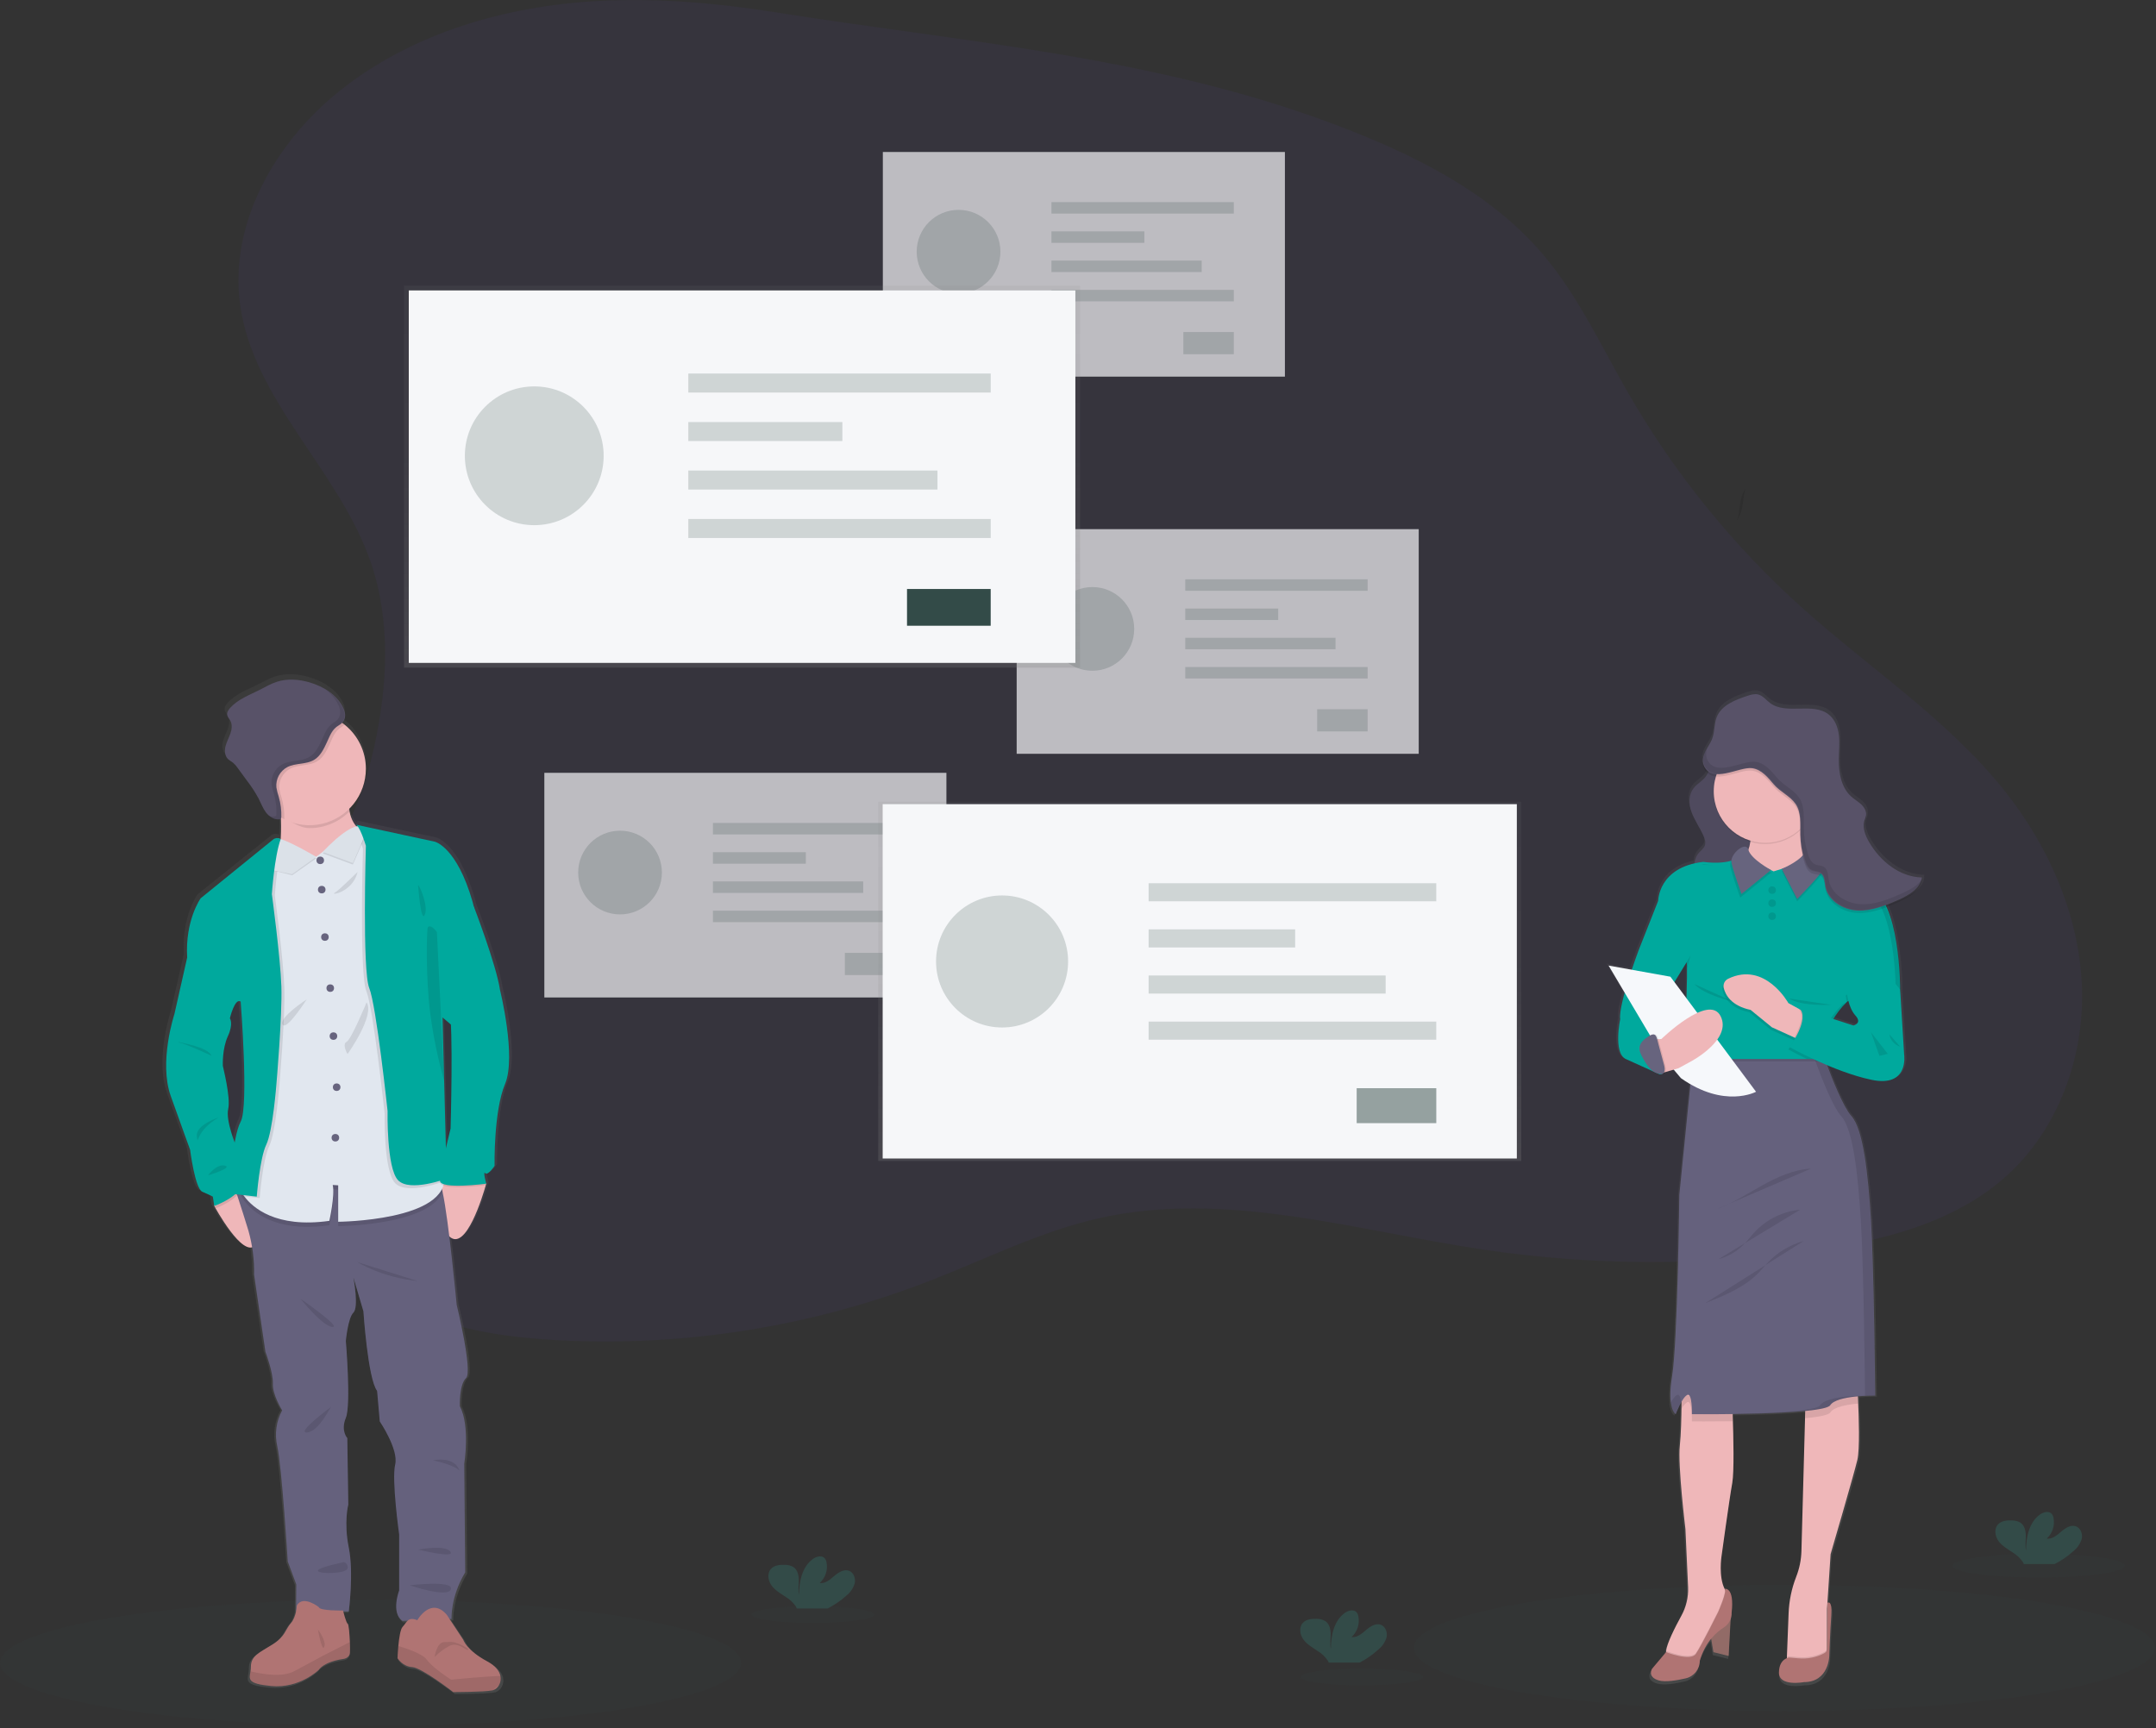<?xml version="1.0" encoding="UTF-8"?>
<svg width="570px" height="457px" viewBox="0 0 570 457" version="1.1" xmlns="http://www.w3.org/2000/svg" xmlns:xlink="http://www.w3.org/1999/xlink">
    <rect x="0" y="0" width="570" height="457" fill="#333333" stroke="none"/>
    <!-- Generator: Sketch 51.3 (57544) - http://www.bohemiancoding.com/sketch -->
    <title>Image</title>
    <desc>Created with Sketch.</desc>
    <defs>
        <linearGradient x1="49.998%" y1="100%" x2="49.998%" y2="0%" id="linearGradient-1">
            <stop stop-color="#808080" stop-opacity="0.25" offset="0%"></stop>
            <stop stop-color="#808080" stop-opacity="0.12" offset="54%"></stop>
            <stop stop-color="#808080" stop-opacity="0.1" offset="100%"></stop>
        </linearGradient>
        <linearGradient x1="50%" y1="100%" x2="50%" y2="0%" id="linearGradient-2">
            <stop stop-color="#808080" stop-opacity="0.25" offset="0%"></stop>
            <stop stop-color="#808080" stop-opacity="0.12" offset="54%"></stop>
            <stop stop-color="#808080" stop-opacity="0.1" offset="100%"></stop>
        </linearGradient>
        <linearGradient x1="37%" y1="21.533%" x2="37%" y2="3.533%" id="linearGradient-3">
            <stop stop-color="#808080" stop-opacity="0.25" offset="0%"></stop>
            <stop stop-color="#808080" stop-opacity="0.12" offset="54%"></stop>
            <stop stop-color="#808080" stop-opacity="0.1" offset="100%"></stop>
        </linearGradient>
        <linearGradient x1="49.997%" y1="100%" x2="49.997%" y2="0.005%" id="linearGradient-4">
            <stop stop-color="#808080" stop-opacity="0.25" offset="0%"></stop>
            <stop stop-color="#808080" stop-opacity="0.12" offset="54%"></stop>
            <stop stop-color="#808080" stop-opacity="0.1" offset="100%"></stop>
        </linearGradient>
        <linearGradient x1="49.965%" y1="99.993%" x2="49.965%" y2="-0.007%" id="linearGradient-5">
            <stop stop-color="#808080" stop-opacity="0.25" offset="0%"></stop>
            <stop stop-color="#808080" stop-opacity="0.12" offset="54%"></stop>
            <stop stop-color="#808080" stop-opacity="0.1" offset="100%"></stop>
        </linearGradient>
    </defs>
    <g id="Page-1" stroke="none" stroke-width="1" fill="none" fill-rule="evenodd">
        <g id="Siena" transform="translate(-375, -1829)" fill-rule="nonzero">
            <g id="Services" transform="translate(-452, 1489)">
                <g id="Content" transform="translate(827, 340)">
                    <g id="1">
                        <g id="Image">
                            <ellipse id="Oval" fill="#334B48" opacity="0.1" cx="97.969" cy="439.682" rx="97.969" ry="16.694"></ellipse>
                            <ellipse id="Oval" fill="#334B48" opacity="0.1" cx="471.736" cy="435.73" rx="97.969" ry="16.694"></ellipse>
                            <path d="M158.273,0.247 C133.642,1.564 108.755,8.76 89.538,24.229 C72.676,37.808 60.516,59.156 63.483,80.606 C66.985,105.927 89.575,124.347 97.955,148.501 C103.347,164.029 102.506,181.163 98.977,197.226 C96.707,207.576 93.216,217.937 86.507,226.14 C74.422,240.897 52.613,248.019 46.675,266.143 C40.218,285.853 56.49,305.183 71.777,319.201 C83.98,330.386 96.761,341.518 112.139,347.649 C123.383,352.136 135.586,353.748 147.682,354.39 C181.083,356.143 214.476,350.807 245.668,338.734 C260.612,332.935 275.069,325.583 290.71,322.087 C324.041,314.633 358.336,325.38 392.118,330.413 C421.076,334.715 450.504,334.801 479.486,330.67 C497.724,328.068 516.566,323.372 530.3,311.099 C544.222,298.64 551.182,279.353 550.411,260.666 C549.64,241.979 541.759,223.988 530.15,209.317 C515.158,190.367 494.479,176.885 476.488,160.736 C458.169,144.283 442.585,125.02 430.322,103.668 C423.254,91.353 417.241,78.282 408.085,67.44 C393.804,50.541 373.093,40.491 352.398,32.727 C304.658,14.843 255.14,11.202 205.365,3.299 C189.81,0.82 174.031,-0.578 158.273,0.247 Z" id="Shape" fill="#664FFA" opacity="0.05"></path>
                            <g id="Group" opacity="0.7" transform="translate(143.613, 40.078)">
                                <rect id="Rectangle-path" fill="#F6F7F9" x="0.301" y="164.27" width="106.296" height="59.399"></rect>
                                <g opacity="0.2" transform="translate(8.906, 179.238)" fill="#334B48" id="Oval">
                                    <circle cx="11.406" cy="11.4" r="11.066"></circle>
                                </g>
                                <g opacity="0.2" transform="translate(44.531, 177.012)" fill="#334B48" id="Rectangle-path">
                                    <rect x="0.34" y="0.512" width="48.216" height="3.034"></rect>
                                </g>
                                <g opacity="0.2" transform="translate(44.531, 184.805)" fill="#334B48" id="Rectangle-path">
                                    <rect x="0.34" y="0.451" width="24.565" height="3.034"></rect>
                                </g>
                                <g opacity="0.2" transform="translate(44.531, 192.598)" fill="#334B48" id="Rectangle-path">
                                    <rect x="0.34" y="0.39" width="39.727" height="3.034"></rect>
                                </g>
                                <g opacity="0.2" transform="translate(44.531, 200.391)" fill="#334B48" id="Rectangle-path">
                                    <rect x="0.34" y="0.328" width="48.216" height="3.034"></rect>
                                </g>
                                <g opacity="0.2" transform="translate(79.6, 211.523)" fill="#334B48" id="Rectangle-path">
                                    <rect x="0.15" y="0.356" width="13.343" height="5.861"></rect>
                                </g>
                                <rect id="Rectangle-path" fill="#F6F7F9" x="89.792" y="0.111" width="106.296" height="59.399"></rect>
                                <g opacity="0.2" transform="translate(98.525, 15.029)" fill="#334B48" id="Oval">
                                    <circle cx="11.283" cy="11.45" r="11.066"></circle>
                                </g>
                                <g opacity="0.2" transform="translate(134.15, 13.359)" fill="#334B48" id="Rectangle-path">
                                    <rect x="0.217" y="0.006" width="48.216" height="3.034"></rect>
                                </g>
                                <g opacity="0.2" transform="translate(134.15, 20.596)" fill="#334B48" id="Rectangle-path">
                                    <rect x="0.217" y="0.501" width="24.565" height="3.034"></rect>
                                </g>
                                <g opacity="0.2" transform="translate(134.15, 28.389)" fill="#334B48" id="Rectangle-path">
                                    <rect x="0.217" y="0.44" width="39.727" height="3.034"></rect>
                                </g>
                                <g opacity="0.2" transform="translate(134.15, 36.182)" fill="#334B48" id="Rectangle-path">
                                    <rect x="0.217" y="0.384" width="48.216" height="3.034"></rect>
                                </g>
                                <g opacity="0.2" transform="translate(169.219, 47.314)" fill="#334B48" id="Rectangle-path">
                                    <rect x="0.022" y="0.406" width="13.343" height="5.861"></rect>
                                </g>
                                <rect id="Rectangle-path" fill="#F6F7F9" x="125.172" y="99.839" width="106.296" height="59.399"></rect>
                                <g opacity="0.2" transform="translate(133.594, 114.668)" fill="#334B48" id="Oval">
                                    <circle cx="11.589" cy="11.545" r="11.066"></circle>
                                </g>
                                <g opacity="0.2" transform="translate(169.219, 112.998)" fill="#334B48" id="Rectangle-path">
                                    <rect x="0.529" y="0.1" width="48.216" height="3.034"></rect>
                                </g>
                                <g opacity="0.2" transform="translate(169.219, 120.791)" fill="#334B48" id="Rectangle-path">
                                    <rect x="0.529" y="0.039" width="24.565" height="3.034"></rect>
                                </g>
                                <g opacity="0.2" transform="translate(169.219, 128.027)" fill="#334B48" id="Rectangle-path">
                                    <rect x="0.529" y="0.534" width="39.727" height="3.034"></rect>
                                </g>
                                <g opacity="0.2" transform="translate(169.219, 135.82)" fill="#334B48" id="Rectangle-path">
                                    <rect x="0.529" y="0.473" width="48.216" height="3.034"></rect>
                                </g>
                                <g opacity="0.2" transform="translate(204.287, 146.953)" fill="#334B48" id="Rectangle-path">
                                    <rect x="0.334" y="0.501" width="13.343" height="5.861"></rect>
                                </g>
                            </g>
                            <rect id="Rectangle-path" fill="url(#linearGradient-1)" x="106.808" y="75.542" width="178.743" height="100.997"></rect>
                            <rect id="Rectangle-path" fill="#F6F7F9" x="108.072" y="76.794" width="176.232" height="98.486"></rect>
                            <g id="Group" opacity="0.2" transform="translate(122.461, 101.865)" fill="#334B48">
                                <circle id="Oval" cx="18.787" cy="18.653" r="18.347"></circle>
                            </g>
                            <g id="Group" opacity="0.2" transform="translate(181.465, 98.525)" fill="#334B48">
                                <rect id="Rectangle-path" x="0.512" y="0.245" width="79.945" height="5.026"></rect>
                            </g>
                            <g id="Group" opacity="0.2" transform="translate(181.465, 111.328)" fill="#334B48">
                                <rect id="Rectangle-path" x="0.512" y="0.267" width="40.724" height="5.026"></rect>
                            </g>
                            <g id="Group" opacity="0.2" transform="translate(181.465, 124.131)" fill="#334B48">
                                <rect id="Rectangle-path" x="0.512" y="0.284" width="65.867" height="5.026"></rect>
                            </g>
                            <g id="Group" opacity="0.2" transform="translate(181.465, 136.934)" fill="#334B48">
                                <rect id="Rectangle-path" x="0.512" y="0.301" width="79.945" height="5.026"></rect>
                            </g>
                            <rect id="Rectangle-path" fill="#334B48" x="239.795" y="155.737" width="22.121" height="9.719"></rect>
                            <rect id="Rectangle-path" fill="url(#linearGradient-2)" x="232.186" y="211.98" width="170.009" height="95.002"></rect>
                            <rect id="Rectangle-path" fill="#F6F7F9" x="233.36" y="212.631" width="167.66" height="93.694"></rect>
                            <g id="Group" opacity="0.2" transform="translate(247.148, 236.572)" fill="#334B48">
                                <circle id="Oval" cx="17.779" cy="17.657" r="17.456"></circle>
                            </g>
                            <g id="Group" opacity="0.2" transform="translate(303.369, 233.232)" fill="#334B48">
                                <rect id="Rectangle-path" x="0.301" y="0.306" width="76.054" height="4.782"></rect>
                            </g>
                            <g id="Group" opacity="0.2" transform="translate(303.369, 245.479)" fill="#334B48">
                                <rect id="Rectangle-path" x="0.301" y="0.262" width="38.742" height="4.782"></rect>
                            </g>
                            <g id="Group" opacity="0.2" transform="translate(303.369, 257.725)" fill="#334B48">
                                <rect id="Rectangle-path" x="0.301" y="0.212" width="62.661" height="4.782"></rect>
                            </g>
                            <g id="Group" opacity="0.2" transform="translate(303.369, 269.971)" fill="#334B48">
                                <rect id="Rectangle-path" x="0.301" y="0.161" width="76.054" height="4.782"></rect>
                            </g>
                            <g id="Group" opacity="0.5" transform="translate(358.477, 287.227)" fill="#334B48">
                                <rect id="Rectangle-path" x="0.2" y="0.507" width="21.047" height="9.246"></rect>
                            </g>
                            <g id="Group" opacity="0.1" transform="translate(45.645, 159.756)" fill="url(#linearGradient-3)">
                                <path d="M0.479,0.512 L0.891,0.601 C0.77,0.519 0.622,0.487 0.479,0.512 Z" id="Shape"></path>
                            </g>
                            <path d="M132.856,260.898 C131.869,254.267 125.846,238.798 125.846,238.798 C125.739,238.351 125.622,237.878 125.488,237.422 C121.212,222.726 115.296,221.425 115.296,221.425 L94.103,216.908 C94.278,217.017 94.43,217.16 94.55,217.328 L94.215,217.382 C93.242,216.234 92.6,214.844 92.356,213.36 C92.316,213.141 92.28,212.913 92.253,212.681 C95.335,209.68 96.969,205.494 96.736,201.198 C96.503,196.903 94.426,192.918 91.038,190.268 C90.819,190.094 90.591,189.928 90.359,189.763 C91.36,188.704 91.391,187.225 90.645,185.742 C88.973,182.27 85.345,180.076 81.61,179.008 C78.759,178.19 75.667,177.927 72.843,178.82 C71.23,179.33 69.764,180.192 68.254,180.947 C65.439,182.355 62.338,183.467 60.211,185.777 C59.715,186.318 59.264,187.006 59.407,187.717 C59.519,188.248 59.934,188.655 60.207,189.129 C60.81,190.183 60.653,191.51 60.247,192.659 C59.84,193.807 59.224,194.893 58.933,196.054 C58.643,197.216 58.759,198.619 59.644,199.459 C60.073,199.796 60.521,200.109 60.984,200.398 C61.47,200.809 61.895,201.285 62.249,201.814 L64.76,205.205 C65.932,206.709 66.978,208.307 67.888,209.982 C68.509,211.211 68.996,212.529 69.831,213.628 C70.077,213.955 70.357,214.255 70.667,214.522 C70.586,214.491 70.502,214.464 70.421,214.428 C71.169,215.157 72.184,215.547 73.227,215.505 L73.352,215.505 C73.544,215.502 73.727,215.427 73.866,215.295 L73.866,215.742 C73.911,217.373 73.906,219.106 73.79,220.733 L73.594,220.634 C72.999,220.336 72.285,220.411 71.766,220.827 L52.244,236.466 C52.244,236.466 48.004,242.274 48.594,252.283 L45.175,267.306 C45.175,267.306 40.899,280.054 44.188,289.156 C47.477,298.257 49.384,303.454 49.384,303.454 C49.384,303.454 50.698,313.794 52.673,314.625 C54.648,315.456 55.502,315.93 55.502,315.93 L55.895,318.4 C55.895,318.4 56.024,318.637 56.257,319.048 C57.695,321.546 63.017,330.367 66.114,329.428 C66.501,331.822 66.67,334.247 66.619,336.671 L69.675,357.225 C69.675,357.225 71.811,362.815 71.681,365.742 C71.552,368.669 74.179,372.833 74.179,372.833 C72.584,375.75 72.116,379.152 72.865,382.391 C74.116,387.855 75.694,413.083 75.694,413.083 L77.995,419.196 L77.928,426.345 C77.737,427.506 77.251,428.599 76.516,429.518 C75.032,431.126 75.131,432.985 71.601,435.179 C68.071,437.373 65.792,438.2 65.792,441.126 C65.788,441.531 65.752,441.934 65.685,442.333 C65.354,444.473 64.715,445.626 71.27,446.251 C78.965,446.98 84.094,441.957 84.094,441.957 C84.094,441.957 85.225,439.907 90.555,439.08 C90.555,439.08 92.374,438.982 92.477,437.369 C92.512,436.814 92.503,435.751 92.454,434.58 C92.369,432.346 92.155,429.746 91.873,429.616 C91.52,429.46 90.895,427.212 90.68,426.399 L92.164,426.399 C92.164,426.399 93.545,416.059 92.164,409.357 C90.783,402.654 92.034,397.914 92.034,397.914 L91.771,380.228 C91.771,380.228 89.907,378.338 91.368,374.897 C92.83,371.457 91.368,354.415 91.368,354.415 C91.368,354.415 91.9,348.302 93.41,346.872 C94.921,345.443 93.486,337.913 93.41,337.52 L96.091,346.546 C96.091,346.546 97.276,364.495 99.778,367.748 L100.502,375.872 C100.502,375.872 105.631,383.351 104.644,387.386 C103.656,391.421 105.698,405.983 105.698,405.983 L105.698,420.876 C105.698,420.876 103.393,426.859 106.619,429.004 L108.008,428.95 C107.535,429.397 107.195,430.018 106.668,430.568 C106.051,431.202 105.703,433.615 105.506,435.688 C105.341,437.444 105.287,438.955 105.287,438.955 C105.287,438.955 106.668,441.149 109.233,441.296 C111.797,441.444 120.283,447.932 120.283,447.932 C120.283,447.932 128.674,447.932 130.841,447.485 L130.971,447.453 C131.667,447.232 132.252,446.752 132.606,446.113 C133.043,445.373 133.185,444.495 133.004,443.655 C132.731,442.373 131.717,440.974 129.461,439.772 C123.835,436.801 122.999,434.022 122.999,434.022 L119.313,428.499 L119.84,428.499 C119.84,428.499 119.514,422.646 123.522,416.077 L123.263,387.141 C123.263,387.141 124.903,377.19 122.079,371.792 C122.079,371.792 121.847,366.068 123.737,364.312 C125.627,362.556 121.221,344.804 121.221,344.804 C121.221,344.804 120.327,335.277 119.237,326.582 C123.674,330.791 128.281,315.63 129.067,312.936 L129.184,312.936 C129.184,312.936 129.161,312.864 129.13,312.739 C129.099,312.614 129.184,312.547 129.184,312.547 C129.184,312.525 128.201,309.039 128.92,309.75 C129.639,310.46 131.422,307.802 131.422,307.802 C131.422,307.802 131.159,293.298 134.251,285.988 C137.343,278.677 132.856,260.898 132.856,260.898 Z M119.635,270.125 L119.657,270.085 C120.104,278.941 119.568,297.837 119.568,297.837 C119.568,297.837 118.96,300.259 118.308,303.11 L117.839,285.156 L117.392,268.248 L119.635,270.125 Z M63.008,264.021 C63.008,264.021 65.242,291.984 63.008,296.014 C62.369,297.163 61.838,299.205 61.395,301.542 C60.658,299.602 59.094,295.049 59.653,292.636 C60.376,289.509 58.205,281.318 58.205,281.126 C58.205,280.934 58.008,276.573 59.586,273.222 C61.163,269.87 60.113,268.441 60.113,268.441 C60.113,268.441 61.431,262.98 63.008,264.021 Z" id="Shape" fill="url(#linearGradient-4)"></path>
                            <path d="M68.451,326.997 C66.507,335.559 58.759,322.61 56.994,319.504 L56.637,318.861 L57.477,314.924 L61.918,313.115 C62.62,313.481 63.284,313.915 63.902,314.41 C66.346,316.305 69.952,320.367 68.451,326.997 Z" id="Shape" fill="#EFB7B9"></path>
                            <path d="M128.549,312.985 L128.5,313.177 C128.5,313.235 128.46,313.302 128.437,313.387 C127.678,316.068 123.16,331.108 118.799,326.93 C114.027,322.346 116.346,311.819 116.346,311.819 L116.391,311.819 L126.431,310.791 L128.419,312.837 L128.549,312.985 Z" id="Shape" fill="#EFB7B9"></path>
                            <path d="M122.74,387.029 L122.995,415.751 C119.063,422.275 119.38,428.083 119.38,428.083 L106.422,428.597 C103.259,426.47 105.528,420.532 105.528,420.532 L105.528,405.746 C105.528,405.746 103.504,391.296 104.469,387.275 C105.435,383.253 100.403,375.849 100.403,375.849 L99.697,367.784 C97.24,364.558 96.078,346.738 96.078,346.738 L93.437,337.802 C93.504,338.191 94.876,345.702 93.437,347.082 C91.998,348.463 91.435,354.571 91.435,354.571 C91.435,354.571 92.856,371.484 91.435,374.902 C90.015,378.32 91.82,380.264 91.82,380.264 L92.083,397.82 C92.083,397.82 90.855,402.534 92.209,409.183 C93.562,415.831 92.209,426.095 92.209,426.095 L78.267,426.095 L78.33,418.946 L76.074,412.878 C76.074,412.878 74.523,387.833 73.299,382.413 C72.563,379.198 73.02,375.825 74.586,372.922 C74.586,372.922 72.007,368.789 72.137,365.885 C72.267,362.981 70.166,357.431 70.166,357.431 L67.164,337.033 C67.248,333.109 66.748,329.193 65.68,325.416 C63.933,319.607 61.355,311.989 61.355,311.989 L64.268,312.248 L78.978,313.557 C78.978,313.557 114.724,311.153 116.337,313.15 C116.677,313.802 116.906,314.506 117.016,315.232 C118.621,322.449 120.743,345.04 120.743,345.04 C120.743,345.04 125.068,362.663 123.209,364.406 C121.351,366.149 121.583,371.828 121.583,371.828 C124.353,377.154 122.74,387.029 122.74,387.029 Z" id="Shape" fill="#65617D"></path>
                            <path d="M92.512,436.971 C92.41,438.57 90.622,438.669 90.622,438.669 C85.394,439.491 84.286,441.528 84.286,441.528 C84.286,441.528 79.25,446.511 71.708,445.809 C65.278,445.192 65.899,444.022 66.23,441.922 C66.296,441.526 66.33,441.125 66.333,440.724 C66.333,437.82 68.567,436.993 72.048,434.817 C75.528,432.641 75.435,430.796 76.887,429.201 C78.339,427.605 78.486,424.509 78.486,424.509 C80.131,421.649 84.295,424.956 84.295,424.956 C84.487,425.97 90.685,425.849 90.685,425.849 C90.685,425.849 91.507,429.142 91.927,429.335 C92.204,429.464 92.414,432.047 92.499,434.25 C92.539,435.367 92.544,436.426 92.512,436.971 Z" id="Shape" fill="#B07473"></path>
                            <path d="M92.512,436.971 C92.41,438.57 90.622,438.669 90.622,438.669 C85.394,439.491 84.286,441.528 84.286,441.528 C84.286,441.528 79.25,446.511 71.708,445.809 C65.278,445.192 65.899,444.022 66.23,441.922 C69.103,442.637 74.599,443.629 77.807,441.886 C82.276,439.464 85.461,437.771 85.461,437.771 L92.49,434.192 C92.539,435.367 92.544,436.426 92.512,436.971 Z" id="Shape" fill="#000000" opacity="0.1"></path>
                            <path d="M131.914,445.59 C131.571,446.228 130.994,446.708 130.305,446.931 C130.265,446.945 130.223,446.956 130.18,446.962 C128.049,447.409 119.818,447.409 119.818,447.409 C119.818,447.409 111.476,440.948 108.974,440.8 C106.471,440.653 105.1,438.477 105.1,438.477 C105.1,438.477 105.149,436.975 105.31,435.233 C105.506,433.173 105.85,430.764 106.453,430.148 C107.57,428.986 107.794,427.391 110.327,428.405 C110.327,428.405 113.902,422.1 118.12,426.971 L122.481,433.588 C122.481,433.588 123.303,436.345 128.826,439.299 C131.038,440.483 132.034,441.877 132.298,443.15 C132.479,443.983 132.342,444.854 131.914,445.59 Z" id="Shape" fill="#B07473"></path>
                            <path d="M131.914,445.59 C131.422,446.006 130.873,446.453 130.305,446.931 C130.265,446.945 130.223,446.956 130.18,446.962 C128.049,447.409 119.818,447.409 119.818,447.409 C119.818,447.409 111.476,440.948 108.974,440.8 C106.471,440.653 105.1,438.477 105.1,438.477 C105.1,438.477 105.149,436.975 105.31,435.233 C107.87,436.001 111.757,437.355 112.798,438.807 C114.394,441.041 119.242,444.129 119.242,444.129 C119.242,444.129 128.281,443.262 132.298,443.142 C132.482,443.977 132.344,444.851 131.914,445.59 Z" id="Shape" fill="#000000" opacity="0.1"></path>
                            <path d="M96.73,220.322 L84.818,232.909 C84.818,232.909 70.39,231.845 72.91,227.583 C74.192,225.416 74.393,220.88 74.282,216.921 C74.175,213.11 73.781,209.866 73.781,209.866 C73.781,209.866 94.018,199.794 92.468,209.187 C92.139,210.957 92.119,212.771 92.41,214.549 C93.29,219.294 96.73,220.322 96.73,220.322 Z" id="Shape" fill="#EFB7B9"></path>
                            <path d="M92.463,209.187 C92.134,210.957 92.114,212.771 92.405,214.549 C89.61,217.381 85.795,218.973 81.815,218.968 C79.063,218.968 76.118,216.734 73.906,215.416 C73.799,211.604 73.777,209.866 73.777,209.866 C73.777,209.866 94.014,199.794 92.463,209.187 Z" id="Shape" fill="#000000" opacity="0.1"></path>
                            <path d="M96.73,203.28 C96.733,210.239 91.922,216.275 85.137,217.825 C78.352,219.375 71.397,216.027 68.377,209.756 C65.358,203.486 67.076,195.961 72.518,191.622 C77.959,187.284 85.678,187.285 91.118,191.626 C94.664,194.455 96.729,198.744 96.73,203.28 Z" id="Shape" fill="#EFB7B9"></path>
                            <path d="M117.012,315.197 C113.299,324.035 89.411,324.218 89.411,324.218 L89.411,314.585 L87.964,314.491 C88.589,317.248 87.07,323.977 87.07,323.977 C68.191,326.658 63.594,315.894 63.594,315.894 L64.246,312.212 L78.956,313.521 C78.956,313.521 114.702,311.117 116.315,313.115 C116.661,313.765 116.896,314.469 117.012,315.197 Z" id="Shape" fill="#000000" opacity="0.1"></path>
                            <path d="M89.411,323.056 L89.411,313.418 L87.964,313.329 C88.589,316.086 87.07,322.815 87.07,322.815 C72.865,324.817 66.739,319.241 64.581,316.336 C64.195,315.837 63.864,315.298 63.594,314.728 L69.353,282.292 L70.694,234.558 L72.771,226.184 L73.254,222.163 L73.254,222.118 L73.303,222.14 L74.769,222.77 L83.562,226.568 L93.603,219.03 L93.75,218.919 L94.246,218.543 L95.073,219.209 L97.124,220.853 L103.71,263.365 C103.71,263.365 115.131,296.099 117.249,309.312 C117.334,309.839 117.405,310.331 117.459,310.791 C118.848,322.833 89.411,323.056 89.411,323.056 Z" id="Shape" fill="#E1E7EF"></path>
                            <circle id="Oval" fill="#67647E" cx="84.666" cy="227.489" r="1"></circle>
                            <circle id="Oval" fill="#67647E" cx="85.059" cy="235.232" r="1"></circle>
                            <circle id="Oval" fill="#67647E" cx="85.904" cy="247.775" r="1"></circle>
                            <circle id="Oval" fill="#67647E" cx="87.311" cy="261.278" r="1"></circle>
                            <circle id="Oval" fill="#67647E" cx="88.156" cy="273.963" r="1"></circle>
                            <circle id="Oval" fill="#67647E" cx="89.005" cy="287.471" r="1"></circle>
                            <circle id="Oval" fill="#67647E" cx="88.665" cy="300.836" r="1"></circle>
                            <path d="M73.853,287.011 C73.853,287.011 72.906,299.433 71.172,303.043 C69.438,306.653 68.652,316.792 68.652,316.792 L64.63,316.345 C64.244,315.846 63.913,315.307 63.643,314.736 L69.402,282.301 L70.743,234.567 L72.821,226.193 L73.303,222.172 C73.319,222.16 73.337,222.152 73.357,222.149 C73.814,221.933 74.345,221.941 74.796,222.172 L74.992,222.27 C74.934,222.435 74.876,222.605 74.822,222.779 C73.25,227.717 72.66,236.823 72.66,236.823 C72.66,236.823 74.921,253.476 75.175,261.224 C75.43,268.972 73.853,287.011 73.853,287.011 Z" id="Shape" fill="#000000" opacity="0.1"></path>
                            <path d="M63.902,314.41 C63.858,314.513 63.807,314.613 63.75,314.71 C62.182,317.359 58.205,319.044 56.994,319.504 L56.637,318.861 L57.477,314.924 L61.918,313.115 C62.62,313.481 63.284,313.915 63.902,314.41 Z" id="Shape" fill="#000000" opacity="0.1"></path>
                            <path d="M53.151,251.019 L49.474,253.226 L46.114,268.137 C46.114,268.137 41.918,280.791 45.149,289.826 C48.379,298.861 50.26,304.013 50.26,304.013 C50.26,304.013 51.552,314.29 53.486,315.116 C55.421,315.943 56.266,316.408 56.266,316.408 L56.65,318.861 C56.65,318.861 61.905,317.073 63.763,313.946 C65.622,310.818 62.396,302.994 62.396,302.994 C62.396,302.994 59.621,296.345 60.332,293.249 C61.042,290.152 58.911,282.015 58.911,281.823 C58.911,281.631 58.719,277.301 60.251,273.977 C61.784,270.652 60.77,269.236 60.77,269.236 L59.8,259.745 L53.151,251.019 Z" id="Shape" fill="#00A99D"></path>
                            <path d="M117.316,312.404 C117.316,312.404 107.57,316.086 104.469,312.851 C101.368,309.616 101.695,294.531 101.695,294.531 C101.695,294.531 98.728,266.644 96.851,262.064 C94.974,257.484 95.957,224.428 95.957,224.428 C95.957,224.428 94.688,220.161 93.603,219.03 C93.534,218.956 93.456,218.891 93.37,218.838 L93.75,218.919 L95.091,219.209 L97.141,220.853 L103.728,263.365 C103.728,263.365 115.149,296.099 117.267,309.312 L117.316,312.404 Z" id="Shape" fill="#000000" opacity="0.1"></path>
                            <path d="M128.549,313.374 L128.437,313.374 C127.213,313.53 116.373,314.839 116.333,312.587 C116.333,312.326 116.348,312.065 116.377,311.805 L126.418,310.778 L128.406,312.824 C128.442,312.958 128.473,313.074 128.5,313.164 L128.549,313.374 Z" id="Shape" fill="#000000" opacity="0.1"></path>
                            <path d="M118.178,236.081 L125.305,239.794 C125.305,239.794 131.217,255.147 132.186,261.734 C132.186,261.734 136.574,279.37 133.527,286.622 C130.479,293.874 130.752,308.275 130.752,308.275 C130.752,308.275 129.009,310.921 128.299,310.21 C127.588,309.5 128.558,312.985 128.558,312.985 C128.558,312.985 116.391,314.602 116.333,312.207 C116.275,309.812 119.125,298.392 119.125,298.392 C119.125,298.392 119.898,271.215 118.799,266.957 C117.7,262.699 118.178,236.081 118.178,236.081 Z" id="Shape" fill="#00A99D"></path>
                            <path d="M96.918,265.027 C96.918,265.027 92.897,274.835 91.623,275.483 C90.35,276.131 91.882,278.709 91.882,278.709 C91.882,278.709 99.179,268.512 96.918,265.027 Z" id="Shape" fill="#000000" opacity="0.1"></path>
                            <path d="M94.532,230.617 C94.577,230.429 89.751,235.349 88.464,236.081 C87.177,236.814 93.156,236.041 94.532,230.617 Z" id="Shape" fill="#000000" opacity="0.1"></path>
                            <path d="M81.091,264.249 C81.091,264.249 73.732,269.013 74.697,270.889 C75.662,272.766 81.091,264.249 81.091,264.249 Z" id="Shape" fill="#000000" opacity="0.1"></path>
                            <path d="M94.465,333.709 C94.465,333.709 100.721,337.73 110.475,338.745 L94.465,333.709 Z" id="Shape" fill="#000000" opacity="0.1"></path>
                            <path d="M79.425,343.392 C79.425,343.392 85.234,350.684 87.883,350.88 C90.533,351.077 79.425,343.392 79.425,343.392 Z" id="Shape" fill="#000000" opacity="0.1"></path>
                            <path d="M87.557,371.989 C87.298,372.118 84.264,378.57 81.167,378.767 C78.071,378.964 87.557,371.989 87.557,371.989 Z" id="Shape" fill="#000000" opacity="0.1"></path>
                            <path d="M114.478,386.122 C114.478,386.122 120.234,384.835 121.512,388.964 C121.512,388.964 121.127,387.672 114.478,386.122 Z" id="Shape" fill="#000000" opacity="0.1"></path>
                            <path d="M110.604,409.75 C110.604,409.75 117.575,408.329 119.058,410.268 C120.542,412.208 110.604,409.75 110.604,409.75 Z" id="Shape" fill="#000000" opacity="0.1"></path>
                            <path d="M90.872,413.043 C90.872,413.106 83.772,414.464 84.054,415.367 C84.335,416.269 91.623,416.14 91.882,414.719 C91.983,414.362 91.932,413.98 91.741,413.662 C91.549,413.345 91.235,413.121 90.872,413.043 Z" id="Shape" fill="#000000" opacity="0.1"></path>
                            <path d="M108.281,419.174 C108.281,419.174 119.943,417.753 119.21,420.206 C118.478,422.659 108.281,419.174 108.281,419.174 Z" id="Shape" fill="#000000" opacity="0.1"></path>
                            <path d="M47.213,275.483 C47.28,275.675 54.894,276.707 55.926,279.16 C55.926,279.16 48.442,275.675 47.28,275.675" id="Shape" fill="#000000" opacity="0.1"></path>
                            <path d="M57.928,295.429 C57.928,295.429 51.601,297.431 52.048,300.465 C52.494,303.499 51.409,299.048 57.928,295.429 Z" id="Shape" fill="#000000" opacity="0.1"></path>
                            <path d="M54.979,310.791 C54.979,310.791 57.284,307.627 59.478,308.208 C61.672,308.789 54.979,310.791 54.979,310.791 Z" id="Shape" fill="#000000" opacity="0.1"></path>
                            <path d="M91.114,191.626 C90.891,191.841 90.642,192.028 90.372,192.18 C88.536,193.244 88.044,194.861 87.164,196.769 C86.36,198.499 85.47,200.344 83.839,201.309 C81.739,202.574 78.969,202.109 76.784,203.217 C74.803,204.255 73.648,206.389 73.862,208.615 C74.004,209.454 74.213,210.28 74.487,211.086 C74.98,212.829 75.205,214.637 75.153,216.448 C75.16,216.503 75.16,216.558 75.153,216.613 C70.046,214.065 66.841,208.826 66.898,203.119 C66.954,197.412 70.262,192.238 75.419,189.791 C80.575,187.345 86.676,188.056 91.132,191.622 L91.114,191.626 Z" id="Shape" fill="#000000" opacity="0.1"></path>
                            <path d="M90.725,187.14 C89.085,183.695 85.524,181.519 81.86,180.438 C79.063,179.629 76.029,179.365 73.254,180.255 C71.672,180.76 70.229,181.595 68.75,182.364 C65.984,183.762 62.941,184.866 60.864,187.163 C60.381,187.694 59.934,188.382 60.077,189.088 C60.184,189.616 60.595,190.018 60.859,190.487 C61.453,191.533 61.306,192.851 60.899,193.99 C60.493,195.13 59.898,196.193 59.612,197.364 C59.326,198.534 59.438,199.906 60.305,200.742 C60.724,201.073 61.159,201.384 61.61,201.671 C62.083,202.083 62.5,202.556 62.847,203.079 L65.309,206.443 C66.467,207.936 67.499,209.524 68.393,211.189 C69.009,212.408 69.483,213.713 70.301,214.803 C71.118,215.894 72.401,216.769 73.759,216.649 C73.972,216.656 74.175,216.559 74.304,216.39 C74.357,216.283 74.382,216.164 74.376,216.046 C74.431,214.235 74.207,212.426 73.71,210.684 C73.435,209.878 73.226,209.052 73.084,208.213 C72.872,205.987 74.027,203.854 76.007,202.815 C78.196,201.711 80.966,202.176 83.066,200.911 C84.697,199.924 85.587,198.096 86.391,196.367 C87.284,194.477 87.763,192.842 89.599,191.778 C91.435,190.715 91.632,188.95 90.725,187.14 Z" id="Shape" fill="#585268"></path>
                            <path d="M84.045,430.876 C84.045,430.876 86.315,433.78 85.734,435.425 C85.153,437.069 84.045,430.876 84.045,430.876 Z" id="Shape" fill="#000000" opacity="0.1"></path>
                            <path d="M114.907,438.137 C114.907,438.137 115.412,434.241 117.445,434.205 C119.478,434.169 119.577,433.995 121.127,434.589 C122.678,435.184 124.13,436.113 123.67,436.256 C123.209,436.399 120.989,434.022 118.755,435.233 C117.335,436.005 116.039,436.983 114.907,438.137 Z" id="Shape" fill="#000000" opacity="0.1"></path>
                            <path d="M77.24,231.434 L83.603,226.966 C83.603,226.966 74.259,221.443 73.147,222.221 C72.034,222.998 71.27,229.969 71.27,229.969 L77.24,231.434 Z" id="Shape" fill="#000000" opacity="0.1"></path>
                            <path d="M77.213,231.144 L83.603,226.568 C83.603,226.568 74.259,221.05 73.147,221.823 C72.034,222.596 71.27,229.96 71.27,229.96 L77.213,231.144 Z" id="Shape" fill="#E1E7EF"></path>
                            <path d="M77.213,231.144 L83.603,226.568 C83.603,226.568 74.259,221.05 73.147,221.823 C72.034,222.596 71.27,229.96 71.27,229.96 L77.213,231.144 Z" id="Shape" fill="#000000" opacity="0.03"></path>
                            <path d="M74.201,221.877 L74.009,221.778 C73.429,221.482 72.728,221.556 72.222,221.966 L53.062,237.511 C53.062,237.511 48.897,243.271 49.487,253.213 L60.783,269.223 C60.783,269.223 62.074,263.798 63.625,264.83 C63.625,264.83 65.819,292.587 63.625,296.591 C61.431,300.594 60.461,315.568 60.461,315.568 L67.883,316.408 C67.883,316.408 68.656,306.274 70.399,302.659 C72.141,299.044 73.08,286.622 73.08,286.622 C73.08,286.622 74.648,268.575 74.389,260.822 C74.13,253.07 71.873,236.425 71.873,236.425 C71.873,236.425 72.503,226.667 74.201,221.877 Z" id="Shape" fill="#00A99D"></path>
                            <path d="M93.285,228.601 L85.327,225.652 C85.327,225.652 95.466,214.553 96.726,220.71 L93.285,228.601 Z" id="Shape" fill="#000000" opacity="0.1"></path>
                            <path d="M93.285,228.204 L85.327,225.259 C85.327,225.259 95.466,214.155 96.726,220.313 L93.285,228.204 Z" id="Shape" fill="#E1E7EF"></path>
                            <path d="M93.285,228.204 L85.327,225.259 C85.327,225.259 95.466,214.155 96.726,220.313 L93.285,228.204 Z" id="Shape" fill="#000000" opacity="0.03"></path>
                            <path d="M93.031,218.772 C93.157,218.749 93.288,218.776 93.396,218.847 L93.031,218.772 Z" id="Shape" fill="#000000" opacity="0.1"></path>
                            <path d="M93.804,217.994 L114.93,222.551 C114.93,222.551 120.738,223.843 124.934,238.427 C129.13,253.012 119.188,270.889 119.188,270.889 L116.994,269.026 L118.093,311.631 C118.093,311.631 108.343,315.308 105.247,312.078 C102.15,308.847 102.468,293.758 102.468,293.758 C102.468,293.758 99.501,265.862 97.624,261.269 C95.747,256.676 96.73,223.633 96.73,223.633 C96.73,223.633 94.983,217.739 93.804,217.994 Z" id="Shape" fill="#00A99D"></path>
                            <path d="M113.12,245.143 C112.821,245.42 112.477,258.311 113.768,268.123 C114.56,274.099 115.783,280.009 117.427,285.809 L115.511,246.488 C115.511,246.488 114.023,244.29 113.12,245.143 Z" id="Shape" fill="#000000" opacity="0.1"></path>
                            <path d="M110.537,234.039 C111.056,234.361 113.317,239.718 112.28,241.917 C111.243,244.115 110.537,234.039 110.537,234.039 Z" id="Shape" fill="#000000" opacity="0.1"></path>
                            <path d="M90.6,187.14 C89.565,185.098 87.95,183.406 85.957,182.279 C87.437,183.334 88.633,184.738 89.438,186.367 C90.332,188.177 90.082,189.991 88.308,191.019 C86.534,192.046 85.98,193.7 85.104,195.608 C84.3,197.337 83.406,199.182 81.775,200.147 C79.675,201.416 76.909,200.952 74.72,202.051 C72.739,203.091 71.584,205.226 71.797,207.453 C71.937,208.293 72.147,209.119 72.423,209.924 C72.919,211.666 73.142,213.475 73.084,215.286 C73.092,215.404 73.069,215.523 73.017,215.63 C72.888,215.8 72.685,215.896 72.472,215.889 C71.925,215.932 71.377,215.83 70.881,215.594 C71.611,216.316 72.608,216.703 73.634,216.662 C73.847,216.669 74.05,216.573 74.179,216.403 C74.23,216.296 74.255,216.178 74.25,216.059 C74.304,214.248 74.079,212.44 73.585,210.697 C73.308,209.892 73.099,209.066 72.959,208.226 C72.747,206 73.902,203.867 75.881,202.828 C78.071,201.725 80.837,202.189 82.937,200.925 C84.568,199.937 85.461,198.11 86.266,196.381 C87.159,194.491 87.633,192.855 89.469,191.792 C91.306,190.728 91.503,188.95 90.6,187.14 Z" id="Shape" fill="#000000" opacity="0.1"></path>
                            <ellipse id="Oval" fill="#334B48" opacity="0.1" cx="538.956" cy="414.01" rx="22.822" ry="3.134"></ellipse>
                            <ellipse id="Oval" fill="#334B48" opacity="0.1" cx="360.046" cy="443.417" rx="16.221" ry="2.227"></ellipse>
                            <ellipse id="Oval" fill="#334B48" opacity="0.1" cx="214.908" cy="426.913" rx="16.221" ry="2.227"></ellipse>
                            <path d="M223.842,421.847 C224.864,421.015 225.608,419.891 225.974,418.624 C226.252,417.35 225.707,415.813 224.482,415.346 C223.113,414.823 221.649,415.774 220.541,416.732 C219.433,417.689 218.159,418.786 216.711,418.58 C218.228,417.202 218.913,415.13 218.515,413.119 C218.449,412.71 218.276,412.326 218.014,412.006 C217.251,411.193 215.871,411.544 214.963,412.184 C212.069,414.216 211.262,418.151 211.245,421.686 C210.956,420.411 211.201,419.081 211.189,417.789 C211.178,416.498 210.828,415.006 209.72,414.327 C209.039,413.95 208.271,413.758 207.493,413.771 C206.196,413.72 204.744,413.854 203.858,414.806 C202.745,415.986 203.04,417.968 203.998,419.259 C204.955,420.55 206.419,421.38 207.766,422.276 C208.844,422.918 209.763,423.796 210.455,424.842 C210.538,424.988 210.605,425.143 210.655,425.304 L218.815,425.304 C220.637,424.381 222.328,423.218 223.842,421.847 Z" id="Shape" fill="#334B48"></path>
                            <path d="M548.213,410.102 C549.241,409.271 549.993,408.147 550.367,406.879 C550.646,405.605 550.1,404.096 548.875,403.601 C547.506,403.077 546.042,404.029 544.934,404.987 C543.827,405.944 542.552,407.041 541.099,406.835 C542.621,405.46 543.306,403.385 542.903,401.374 C542.843,400.964 542.669,400.578 542.402,400.261 C541.645,399.448 540.264,399.799 539.357,400.439 C536.462,402.471 535.655,406.406 535.639,409.941 C535.344,408.666 535.594,407.336 535.583,406.044 C535.572,404.753 535.216,403.261 534.113,402.582 C533.433,402.205 532.665,402.013 531.887,402.025 C530.584,401.975 529.137,402.109 528.246,403.061 C527.133,404.241 527.428,406.222 528.391,407.514 C529.354,408.805 530.812,409.635 532.16,410.531 C533.237,411.173 534.156,412.05 534.848,413.097 C534.929,413.244 534.996,413.399 535.049,413.559 L543.203,413.559 C545.02,412.635 546.705,411.473 548.213,410.102 Z" id="Shape" fill="#334B48"></path>
                            <path d="M364.449,436.125 C365.471,435.291 366.216,434.168 366.587,432.902 C366.86,431.622 366.314,430.119 365.095,429.624 C363.726,429.1 362.262,430.047 361.154,431.01 C360.046,431.973 358.772,433.058 357.319,432.858 C358.839,431.481 359.524,429.408 359.122,427.397 C359.059,426.987 358.886,426.603 358.621,426.284 C357.859,425.471 356.484,425.822 355.571,426.462 C352.676,428.499 351.869,432.429 351.853,435.969 C351.563,434.695 351.808,433.364 351.802,432.073 C351.797,430.781 351.435,429.29 350.333,428.611 C349.651,428.235 348.884,428.044 348.106,428.054 C346.804,428.009 345.357,428.137 344.466,429.089 C343.353,430.275 343.648,432.257 344.611,433.542 C345.574,434.828 347.032,435.658 348.374,436.559 C349.465,437.21 350.395,438.101 351.09,439.164 C351.17,439.31 351.237,439.463 351.29,439.621 L359.44,439.621 C361.26,438.687 362.945,437.511 364.449,436.125 Z" id="Shape" fill="#334B48"></path>
                            <path d="M508.758,231.316 C502.817,231.198 497.574,226.987 494.603,221.879 C493.825,220.659 493.336,219.278 493.172,217.84 C493.193,217.512 493.248,217.188 493.335,216.871 C493.526,216.392 493.677,215.898 493.788,215.395 C493.813,215.193 493.813,214.99 493.788,214.788 C493.788,214.788 493.788,214.788 493.788,214.761 C493.933,213.665 493.29,212.61 492.484,211.854 C491.678,211.098 490.695,210.55 489.867,209.821 C487.313,207.579 486.538,203.984 486.489,200.561 C486.489,200.502 486.489,200.443 486.489,200.38 C486.516,198.917 486.633,197.445 486.62,195.978 C486.64,195.145 486.604,194.311 486.511,193.483 C486.267,191.409 485.479,189.299 483.849,187.977 C479.597,184.531 472.447,188.117 468.05,184.857 C466.977,184.065 466.112,182.883 464.817,182.593 C463.834,182.357 462.815,182.674 461.86,182.991 C458.618,184.06 455.004,185.468 453.736,188.62 C453.012,190.431 453.216,192.464 452.55,194.285 C452.097,195.503 451.296,196.549 450.698,197.708 C450.205,198.577 449.965,199.567 450.005,200.565 C449.955,201.082 450.028,201.603 450.218,202.087 C450.442,202.664 450.802,203.178 451.269,203.586 C451.098,203.945 450.885,204.282 450.635,204.591 C449.806,205.605 448.534,206.33 447.673,207.308 C446.079,209.155 446.138,211.668 446.926,213.842 C447.714,216.015 449.127,217.994 450.096,220.109 C450.517,221.014 450.856,222.056 450.417,222.971 C450.114,223.605 449.48,224.085 448.986,224.632 C448.263,225.444 447.811,226.46 447.691,227.54 C437.987,229.754 437.983,237.547 437.983,237.547 L432.748,250.742 C432.748,250.742 431.911,252.961 430.937,255.89 L424.733,254.781 L429.017,261.999 C428.198,264.938 427.622,267.664 427.813,269.031 C427.813,269.031 425.888,278.087 429.311,279.668 L436.874,283.068 C437.2,283.266 437.552,283.419 437.92,283.521 L438.227,283.657 C438.45,283.766 438.711,283.766 438.934,283.657 L438.975,283.657 L439.056,283.657 C439.21,283.673 439.365,283.651 439.509,283.594 C439.679,283.505 439.812,283.359 439.885,283.182 C439.886,283.168 439.886,283.154 439.885,283.141 L442.149,282.484 L444.069,284.748 C444.934,285.355 445.78,285.885 446.609,286.36 L443.657,315.884 C443.657,315.884 443.177,355.125 441.732,364.059 C441.193,367.369 441.189,369.624 441.393,371.159 L441.338,371.259 C441.696,373.781 442.624,374.279 442.624,374.279 L442.624,374.243 L442.679,374.279 C443.116,373.134 443.635,372.022 444.232,370.951 C444.232,371.159 444.232,371.372 444.232,371.594 C444.205,374.927 444.1,379.586 443.779,382.616 C443.19,387.769 445.278,404.84 445.278,404.84 L445.998,420.371 C446.115,423.006 445.504,425.623 444.232,427.933 C442.525,431.035 440.301,435.396 440.156,437.329 C440.15,437.435 440.15,437.541 440.156,437.646 L436.371,442.052 C436.371,442.052 434.922,444.285 438.182,445.186 C439.935,445.675 442.964,445.186 445.391,444.611 C447.576,444.109 449.127,442.166 449.131,439.924 C449.757,437.785 450.807,435.793 452.219,434.069 L452.831,437.642 L456.906,438.652 L457.427,428.857 C457.638,428.306 457.734,427.717 457.708,427.127 C458.509,420.163 455.819,420.788 455.819,420.788 C455.888,420.854 455.934,420.939 455.951,421.032 C455.905,420.955 455.86,420.874 455.819,420.792 C454.167,417.532 454.977,412.189 454.977,412.189 C454.977,412.189 457.119,396.666 457.871,392.568 C458.4,389.675 458.183,380.193 458.006,374.881 C458.006,374.66 458.006,374.429 457.984,374.243 C464.292,374.161 472.021,373.944 477.455,373.419 L477.455,374.062 L476.45,410.74 C476.382,413.077 475.909,415.385 475.05,417.559 C475.05,417.6 475.014,417.641 475.001,417.682 C473.798,420.746 473.113,423.988 472.972,427.277 L472.519,438.932 L472.519,439.254 C471.709,439.566 470.432,440.467 470.395,443.08 C470.341,446.906 477.084,445.629 477.084,445.629 C483.826,445.629 483.876,438.611 483.876,438.611 C483.876,438.611 484.093,432.176 484.41,427.87 C484.727,423.564 483.396,424.515 483.396,424.515 L483.296,436.741 C483.296,436.772 483.296,436.804 483.296,436.836 L483.296,426.099 L483.4,424.542 L483.4,424.496 L483.423,424.166 L484.261,411.532 C484.261,411.532 490.469,390.476 491.433,386.437 C492.117,383.571 491.832,374.922 491.605,370.136 C491.605,369.914 491.605,369.706 491.578,369.502 C493.498,369.33 495.201,369.312 495.885,369.312 L496.197,369.312 C496.197,369.312 495.875,335.495 495.074,322.735 C494.272,309.975 492.987,298.328 489.772,294.819 C487.833,292.7 485.13,286.152 483.292,281.302 C487.126,282.963 491.105,284.266 495.178,285.197 C505.348,287.325 503.958,278.495 503.958,278.495 L502.926,261.8 L502.994,261.8 C502.957,257.426 502.581,253.061 501.871,248.745 C501.336,245.435 500.512,242.012 499.253,239.236 C500.358,238.815 501.445,238.33 502.514,237.877 C505.276,236.659 508.4,234.929 508.79,231.95 L508.654,231.95 C508.705,231.742 508.74,231.53 508.758,231.316 Z M445.717,255.469 C445.744,257.194 445.676,260.183 445.577,263.493 L442.348,259.182 L445.586,253.93 L445.717,255.469 Z M490.347,270.734 L484.967,269.004 C485.922,267.516 487.037,266.138 488.291,264.892 L488.744,264.44 L488.576,264.476 L488.839,264.24 L488.993,264.204 L488.744,264.44 L489.038,264.381 C489.363,265.732 489.99,266.992 490.872,268.067 C492.792,270.204 490.328,270.734 490.328,270.734 L490.347,270.734 Z" id="Shape" fill="url(#linearGradient-5)"></path>
                            <polygon id="Shape" fill="#A27772" points="457.649 425.932 457.015 437.859 453.003 436.858 452.156 431.896"></polygon>
                            <polygon id="Shape" fill="#000000" opacity="0.1" points="457.649 425.932 457.015 437.859 453.003 436.858 452.156 431.896"></polygon>
                            <path d="M472.374,439.444 L478.496,440.712 L483.025,436.7 L483.025,425.402 L483.124,423.858 L483.124,423.813 L483.147,423.487 L483.971,410.944 C483.971,410.944 490.093,390.037 491.044,386.039 C491.719,383.191 491.438,374.601 491.216,369.855 C491.125,367.908 491.044,366.608 491.044,366.608 L477.532,363.335 L477.247,373.749 L476.259,410.156 C476.192,412.475 475.723,414.766 474.874,416.925 L474.829,417.048 C473.652,420.098 472.989,423.322 472.868,426.589 L472.415,438.158 L472.415,438.479 L472.374,439.444 Z" id="Shape" fill="#EFB7B9"></path>
                            <polygon id="Shape" fill="#000000" opacity="0.1" points="483.142 423.492 483.142 423.847 483.142 423.847 483.167 423.487"></polygon>
                            <path d="M472.374,439.444 L478.496,440.712 L483.025,436.7 L483.025,435.74 C482.996,436.174 482.751,436.564 482.372,436.777 L482.309,436.813 C480.2,437.93 477.81,438.402 475.435,438.172 L473.044,437.968 C472.829,437.992 472.617,438.043 472.415,438.122 L472.415,438.443 L472.374,439.444 Z" id="Shape" fill="#000000" opacity="0.1"></path>
                            <path d="M482.323,437.13 L482.386,437.094 C482.793,436.867 483.044,436.437 483.043,435.971 L483.142,423.808 C483.142,423.808 484.464,422.871 484.148,427.145 C483.831,431.42 483.618,437.809 483.618,437.809 C483.618,437.809 483.568,444.778 476.916,444.778 C476.916,444.778 470.264,446.041 470.314,442.242 C470.364,438.443 473.063,438.285 473.063,438.285 L475.449,438.493 C477.824,438.719 480.214,438.245 482.323,437.13 Z" id="Shape" fill="#B07473"></path>
                            <path d="M440.492,436.858 C440.65,439.602 448.724,438.018 448.724,438.018 L454.158,427.462 C454.158,427.462 458.686,423.976 456.422,420.915 C456.298,420.749 456.187,420.575 456.086,420.394 L456.086,420.367 C456.037,420.285 455.996,420.204 455.951,420.118 C454.321,416.885 455.122,411.582 455.122,411.582 C455.122,411.582 457.232,396.186 457.975,392.111 C458.495,389.236 458.283,379.822 458.106,374.551 C458.038,372.364 457.975,370.888 457.975,370.888 L444.562,367.301 C444.562,367.301 444.562,368.972 444.562,371.3 C444.535,374.605 444.436,379.233 444.11,382.24 C443.53,387.361 445.59,404.305 445.59,404.305 L446.301,419.728 C446.402,422.339 445.787,424.928 444.522,427.213 C442.837,430.293 440.645,434.626 440.492,436.546 C440.483,436.65 440.483,436.754 440.492,436.858 Z" id="Shape" fill="#EFB7B9"></path>
                            <path d="M440.492,436.858 C440.65,439.602 448.724,438.018 448.724,438.018 L454.158,427.462 C454.158,427.462 458.686,423.976 456.422,420.915 C456.298,420.749 456.187,420.575 456.086,420.394 C456.014,421.992 454.275,425.982 454.275,425.982 C454.275,425.982 449.788,434.961 448.389,437.017 C446.989,439.073 440.759,436.636 440.528,436.564 C440.508,436.661 440.496,436.759 440.492,436.858 Z" id="Shape" fill="#000000" opacity="0.1"></path>
                            <path d="M455.942,420.109 C455.942,420.109 458.595,419.493 457.807,426.407 C457.866,428.007 457.062,429.516 455.702,430.36 C453.804,431.556 450.87,434.123 449.389,439.118 C449.392,441.339 447.865,443.269 445.703,443.777 C443.308,444.334 440.319,444.828 438.59,444.343 C435.37,443.438 436.778,441.233 436.778,441.233 L440.473,436.849 C440.473,436.849 446.912,439.385 448.339,437.325 C449.765,435.264 454.225,426.29 454.225,426.29 C454.225,426.29 456.748,420.688 455.942,420.109 Z" id="Shape" fill="#B07473"></path>
                            <path d="M477.55,364.589 L477.265,375.004 C480.887,374.655 483.441,374.166 483.885,373.482 C484.831,372.011 488.291,371.386 491.234,371.132 C491.144,369.185 491.062,367.885 491.062,367.885 L477.55,364.589 Z" id="Shape" fill="#000000" opacity="0.1"></path>
                            <path d="M444.549,372.549 C444.896,371.847 445.403,371.236 446.029,370.765 C447.456,369.973 447.302,375.832 447.302,375.832 C447.302,375.832 452.034,375.878 458.097,375.801 C458.029,373.609 457.966,372.137 457.966,372.137 L444.553,368.551 C444.553,368.551 444.571,370.222 444.549,372.549 Z" id="Shape" fill="#000000" opacity="0.1"></path>
                            <path d="M443.023,373.944 C443.023,373.944 444.608,369.656 446.029,368.868 C447.451,368.08 447.302,373.935 447.302,373.935 C447.302,373.935 482.142,374.252 483.885,371.558 C485.628,368.863 495.762,369.026 495.762,369.026 C495.762,369.026 495.445,335.45 494.653,322.78 C493.86,310.111 492.593,298.55 489.427,295.068 C487.376,292.804 484.446,285.518 482.662,280.655 C481.68,277.997 481.032,276.063 481.032,276.063 L447.777,277.965 L447.506,280.655 L443.974,315.975 C443.974,315.975 443.521,354.917 442.072,363.801 C440.623,372.685 443.023,373.944 443.023,373.944 Z" id="Shape" fill="#65617D"></path>
                            <g id="Group" opacity="0.1" transform="translate(441.474, 276.072)" fill="#000000">
                                <path d="M39.726,95.508 C41.464,92.818 51.603,92.977 51.603,92.977 C51.603,92.977 51.286,59.4 50.494,46.731 C49.701,34.061 48.433,22.5 45.268,19.018 C43.217,16.754 40.287,9.468 38.503,4.605 C37.679,2.373 37.09,0.652 36.923,0.158 L39.504,0.014 C39.504,0.014 40.151,1.947 41.134,4.605 C42.945,9.468 45.848,16.763 47.899,19.018 C51.069,22.5 52.332,34.061 53.124,46.731 C53.917,59.4 54.216,92.954 54.216,92.954 C54.216,92.954 44.082,92.791 42.343,95.508 C40.853,97.808 15.215,97.912 7.77,97.894 C17.316,97.849 38.367,97.564 39.726,95.508 Z" id="Shape"></path>
                                <path d="M1.857,92.791 C2.5,92.433 2.821,93.425 2.98,94.602 C2.405,95.647 1.904,96.73 1.481,97.845 C1.481,97.845 0.575,97.351 0.213,94.847 C0.715,93.955 1.3,93.104 1.857,92.791 Z" id="Shape"></path>
                            </g>
                            <path d="M453.297,194.828 C450.997,197.971 453.324,202.431 450.856,205.483 C450.041,206.493 448.787,207.213 447.936,208.2 C446.36,210.038 446.423,212.529 447.198,214.689 C447.972,216.849 449.371,218.809 450.331,220.91 C450.748,221.816 451.083,222.844 450.653,223.749 C450.354,224.379 449.747,224.854 449.24,225.402 C447.655,227.173 447.61,229.636 448.461,231.719 C449.312,233.802 450.947,235.609 452.536,237.366 C453.17,238.063 453.972,238.828 455.027,238.81 C455.583,238.765 456.12,238.588 456.594,238.294 C460.35,236.316 463.199,232.967 464.55,228.943 C465.691,225.157 465.45,221.089 463.87,217.464 C462.512,214.263 460.302,211.193 460.284,207.806 C460.284,205.121 461.665,202.558 461.91,199.881 C462.209,196.635 460.284,191.473 456.363,190.055 C456.621,192.152 454.484,193.234 453.297,194.828 Z" id="Shape" fill="#585268"></path>
                            <path d="M453.297,194.828 C450.997,197.971 453.324,202.431 450.856,205.483 C450.041,206.493 448.787,207.213 447.936,208.2 C446.36,210.038 446.423,212.529 447.198,214.689 C447.972,216.849 449.371,218.809 450.331,220.91 C450.748,221.816 451.083,222.844 450.653,223.749 C450.354,224.379 449.747,224.854 449.24,225.402 C447.655,227.173 447.61,229.636 448.461,231.719 C449.312,233.802 450.947,235.609 452.536,237.366 C453.17,238.063 453.972,238.828 455.027,238.81 C455.583,238.765 456.12,238.588 456.594,238.294 C460.35,236.316 463.199,232.967 464.55,228.943 C465.691,225.157 465.45,221.089 463.87,217.464 C462.512,214.263 460.302,211.193 460.284,207.806 C460.284,205.121 461.665,202.558 461.91,199.881 C462.209,196.635 460.284,191.473 456.363,190.055 C456.621,192.152 454.484,193.234 453.297,194.828 Z" id="Shape" fill="#000000" opacity="0.1"></path>
                            <path d="M478.831,308.992 C474.222,309.237 469.884,311.215 465.849,313.457 C461.815,315.698 457.911,318.257 453.569,319.833" id="Shape" fill="#000000" opacity="0.1"></path>
                            <path d="M475.965,319.851 C471.405,320.288 467.154,322.354 463.993,325.669 C462.874,326.856 461.91,328.187 460.741,329.324 C458.951,331.064 456.74,332.312 454.325,332.946" id="Shape" fill="#000000" opacity="0.1"></path>
                            <path d="M476.912,328.11 C473.235,329.13 469.908,331.136 467.289,333.911 C466.583,334.671 465.931,335.491 465.233,336.247 C461.416,340.322 456.028,342.519 450.825,344.574" id="Shape" fill="#000000" opacity="0.1"></path>
                            <path d="M476.518,213.507 C476.621,217.19 476.938,220.864 477.468,224.51 C477.894,227.109 478.501,229.423 479.37,230.451 C481.902,233.462 467.017,237.501 467.017,237.501 L458.228,230.709 C458.228,230.709 465.197,224.293 461.95,218.03 C458.704,211.768 476.518,213.507 476.518,213.507 Z" id="Shape" fill="#EFB7B9"></path>
                            <path d="M447.506,280.655 L482.662,280.655 C481.68,277.997 481.032,276.063 481.032,276.063 L447.777,277.965 L447.506,280.655 Z" id="Shape" fill="#000000" opacity="0.1"></path>
                            <path d="M445.242,280.021 L482.825,280.021 C481.77,276.244 482.825,272.744 484.333,270.059 C485.387,268.172 486.713,266.451 488.268,264.951 L488.526,264.72 L501.658,261.809 L502.364,261.655 C502.364,261.655 502.468,237.796 494.023,234.522 C485.578,231.248 480.507,226.824 480.507,226.824 L468.897,230.41 L460.343,226.086 C457.599,229.043 450.313,227.897 450.313,227.897 C438.381,229.256 438.381,238.244 438.381,238.244 C438.381,238.244 445.35,254.505 445.88,254.505 C446.41,254.505 445.242,280.021 445.242,280.021 Z" id="Shape" fill="#00A99D"></path>
                            <path d="M458.219,264.852 C458.219,264.852 450.553,263.154 447.945,260.183" id="Shape" fill="#000000" opacity="0.1"></path>
                            <path d="M496.867,255.949 L487.992,263.235 C488.056,263.811 488.155,264.382 488.286,264.947 L488.544,264.716 L501.676,261.804 L496.867,255.949 Z" id="Shape" fill="#000000" opacity="0.1"></path>
                            <path d="M472.795,277.49 C472.795,277.49 474.743,278.585 477.722,280.021 L482.83,280.021 C481.775,276.244 482.83,272.744 484.338,270.059 L475.313,267.138 C478.392,269.991 472.795,277.49 472.795,277.49 Z" id="Shape" fill="#000000" opacity="0.1"></path>
                            <path d="M443.657,235.364 L438.377,238.212 L433.201,251.303 C433.201,251.303 427.817,265.662 428.342,269.466 C428.342,269.466 426.445,278.436 429.823,280.021 L438.635,284.006 C438.953,284.15 439.328,284.076 439.567,283.82 C439.806,283.565 439.855,283.186 439.69,282.878 C438.436,280.501 437.059,276.788 439.237,274.727 L436.701,269.452 L445.88,254.473 L448.937,249.32 L443.657,235.364 Z" id="Shape" fill="#00A99D"></path>
                            <path d="M455.389,261.854 C455.842,263.72 457.391,266.586 462.498,267.668 L468.122,272.26 L474.086,274.977 L476.513,276.077 L477.545,268.633 L475.204,267.351 L472.488,265.861 C472.488,265.861 466.334,254.704 456.585,259.418 C455.662,259.847 455.164,260.862 455.389,261.854 Z" id="Shape" fill="#000000" opacity="0.1"></path>
                            <path d="M455.711,261.22 C456.163,263.086 457.712,265.952 462.82,267.034 L468.444,271.63 L474.407,274.347 L476.835,275.447 L477.867,268.003 L475.526,266.726 L472.809,265.232 C472.809,265.232 466.655,254.079 456.906,258.788 C455.986,259.217 455.488,260.229 455.711,261.22 Z" id="Shape" fill="#EFB7B9"></path>
                            <circle id="Oval" fill="#000000" opacity="0.1" cx="466.696" cy="209.549" r="13.621"></circle>
                            <circle id="Oval" fill="#EFB7B9" cx="466.696" cy="209.232" r="13.621"></circle>
                            <path d="M475.132,238.33 L471.057,230.37 C471.057,230.37 477.052,227.952 477.487,225.144 C477.921,222.337 483.228,228.432 482.078,230.451 C480.928,232.471 475.132,238.33 475.132,238.33 Z" id="Shape" fill="#000000" opacity="0.1"></path>
                            <path d="M475.132,237.696 L471.057,229.736 C471.057,229.736 477.052,227.318 477.487,224.51 C477.921,221.703 483.228,227.802 482.078,229.817 C480.928,231.832 475.132,237.696 475.132,237.696 Z" id="Shape" fill="#67647E"></path>
                            <path d="M441.619,258.254 L464.26,288.679 C464.26,288.679 455.919,293.207 444.408,285.088 L439.427,279.179 L425.277,255.315 L441.619,258.254 Z" id="Shape" fill="#F6F8FB"></path>
                            <path d="M437.163,274.795 L439.224,274.741 C439.224,274.741 451.812,262.515 454.9,268.701 C457.988,274.886 447.062,280.655 447.062,280.655 L443.738,282.466 L439.382,283.734 L436.611,280.012 L437.163,274.795 Z" id="Shape" fill="#EFB7B9"></path>
                            <path d="M440.202,281.397 C440.392,282.099 440.573,282.874 440.256,283.526 C440.183,283.702 440.05,283.846 439.88,283.933 C439.737,283.993 439.581,284.015 439.427,283.997 C438.337,283.903 437.322,283.4 436.588,282.588 C435.864,281.782 435.244,280.888 434.745,279.926 C434.184,278.952 433.6,277.866 433.803,276.756 C434.025,275.543 435.108,274.7 436.14,274.039 C438.227,272.658 438.277,274.266 438.753,276.041 L440.202,281.397 Z" id="Shape" fill="#000000" opacity="0.1"></path>
                            <path d="M439.885,281.397 C440.075,282.099 440.256,282.874 439.939,283.526 C439.866,283.702 439.733,283.846 439.563,283.933 C439.42,283.993 439.264,284.015 439.11,283.997 C438.02,283.903 437.005,283.4 436.271,282.588 C435.547,281.782 434.927,280.888 434.428,279.926 C433.867,278.952 433.283,277.866 433.486,276.756 C433.708,275.543 434.791,274.7 435.823,274.039 C437.91,272.658 437.96,274.266 438.436,276.041 L439.885,281.397 Z" id="Shape" fill="#67647E"></path>
                            <polygon id="Shape" fill="#000000" opacity="0.1" points="445.875 254.473 446.931 252.693 446.007 255.999"></polygon>
                            <path d="M474.407,274.329 L476.835,275.429 L477.867,267.985 L475.526,266.708 C477.124,268.547 475.725,271.961 474.407,274.329 Z" id="Shape" fill="#000000" opacity="0.1"></path>
                            <path d="M484.148,265.689 C484.148,265.689 476.309,266.165 472.986,264.027" id="Shape" fill="#000000" opacity="0.1"></path>
                            <g id="Group" opacity="0.1" transform="translate(449.625, 226.715)" fill="#000000">
                                <path d="M33.549,43.973 C34.606,42.087 35.933,40.366 37.489,38.865 C37.862,38.631 38.249,38.419 38.648,38.231 L50.874,35.723 L51.58,35.569 C51.58,35.569 51.689,11.71 43.239,8.436 C38.504,6.63 34.065,4.129 30.067,1.014 L30.995,0.729 C30.995,0.729 36.062,5.162 44.507,8.427 C52.952,11.692 52.857,35.569 52.857,35.569 L51.589,35.569 L39.074,37.964 L38.367,38.639 C36.798,40.208 35.452,41.986 34.369,43.923 C32.717,46.995 32.341,50.593 33.323,53.939 L32.028,53.939 C30.986,50.163 32.059,46.663 33.549,43.973 Z" id="Shape"></path>
                                <path d="M0.181,1.874 C0.385,1.844 0.58,1.809 0.788,1.784 C1.645,1.918 2.508,1.996 3.373,2.019 C2.308,2.051 1.241,2.003 0.181,1.874 Z" id="Shape"></path>
                                <path d="M18.104,4.315 L10.369,0.417 C10.53,0.29 10.681,0.152 10.822,0.005 L18.891,4.08 L18.104,4.315 Z" id="Shape"></path>
                            </g>
                            <path d="M497.184,255.315 L502.36,261.655 L503.415,278.862 C503.415,278.862 504.773,287.624 494.757,285.514 C484.741,283.403 473.112,276.856 473.112,276.856 C473.112,276.856 478.709,269.357 475.648,266.509 L490.007,271.155 C490.007,271.155 492.434,270.625 490.532,268.515 C488.63,266.405 488.295,262.601 488.295,262.601 L497.184,255.315 Z" id="Shape" fill="#00A99D"></path>
                            <path d="M499.507,273.478 L502.36,276.747 C500.864,276.29 499.758,275.022 499.507,273.478 Z" id="Shape" fill="#000000" opacity="0.1"></path>
                            <polygon id="Shape" fill="#000000" opacity="0.1" points="494.653 272.948 499.086 278.649 496.872 279.179"></polygon>
                            <path d="M450.435,202.979 C449.946,201.788 450.318,200.411 450.888,199.266 C451.459,198.12 452.278,197.079 452.699,195.865 C453.356,194.054 453.152,192.025 453.868,190.241 C455.122,187.117 458.686,185.713 461.883,184.658 C462.824,184.345 463.83,184.028 464.799,184.259 C466.076,184.567 466.931,185.74 467.968,186.523 C472.306,189.757 479.357,186.197 483.55,189.621 C485.157,190.929 485.936,193.03 486.176,195.086 C486.416,197.142 486.176,199.229 486.154,201.303 C486.086,204.926 486.76,208.902 489.482,211.306 C490.301,212.031 491.266,212.578 492.063,213.326 C492.86,214.073 493.489,215.137 493.349,216.21 C493.236,216.709 493.085,217.198 492.896,217.673 C492.353,219.565 493.159,221.571 494.141,223.278 C497.075,228.35 502.242,232.53 508.106,232.647 C507.712,235.604 504.642,237.32 501.916,238.534 C498.443,240.078 494.793,241.595 490.999,241.4 C487.204,241.205 483.246,238.778 482.572,235.061 C482.341,233.779 482.372,232.208 481.259,231.533 C480.588,231.126 479.719,231.23 478.994,230.922 C477.948,230.469 477.428,229.319 477.084,228.232 C476.377,225.998 475.997,223.674 475.956,221.331 C475.911,218.556 476.282,215.526 474.706,213.24 C473.248,211.125 470.658,210.07 468.978,208.105 C467.43,206.293 465.741,204.129 463.2,203.785 C459.786,203.291 452.514,208.068 450.435,202.979 Z" id="Shape" fill="#000000" opacity="0.1"></path>
                            <path d="M450.435,202.345 C449.946,201.154 450.318,199.777 450.888,198.632 C451.459,197.486 452.278,196.445 452.699,195.231 C453.356,193.42 453.152,191.391 453.868,189.607 C455.122,186.483 458.686,185.079 461.883,184.024 C462.824,183.711 463.83,183.394 464.799,183.625 C466.076,183.933 466.931,185.106 467.968,185.889 C472.306,189.127 479.357,185.563 483.55,188.987 C485.157,190.3 485.936,192.396 486.176,194.452 C486.416,196.508 486.176,198.595 486.154,200.669 C486.086,204.292 486.76,208.268 489.482,210.672 C490.301,211.397 491.266,211.945 492.063,212.692 C492.86,213.439 493.489,214.503 493.349,215.576 C493.235,216.076 493.084,216.566 492.896,217.043 C492.353,218.931 493.159,220.942 494.141,222.645 C497.075,227.716 502.242,231.896 508.106,232.013 C507.712,234.97 504.642,236.686 501.916,237.9 C498.443,239.449 494.793,240.961 490.999,240.766 C487.204,240.572 483.246,238.144 482.572,234.404 C482.341,233.123 482.372,231.551 481.259,230.877 C480.588,230.469 479.719,230.573 478.994,230.265 C477.948,229.813 477.428,228.662 477.084,227.576 C476.377,225.342 475.997,223.017 475.956,220.675 C475.911,217.899 476.282,214.87 474.706,212.583 C473.248,210.468 470.658,209.413 468.978,207.448 C467.43,205.637 465.741,203.472 463.2,203.128 C459.786,202.68 452.514,207.434 450.435,202.345 Z" id="Shape" fill="#585268"></path>
                            <path d="M460.089,237.343 L467.896,231.004 C467.896,231.004 462.553,228.106 461.914,225.633 C461.276,223.161 457.001,226.806 457.436,229.025 C457.871,231.244 460.089,237.343 460.089,237.343 Z" id="Shape" fill="#000000" opacity="0.1"></path>
                            <path d="M460.406,236.392 L468.213,230.053 C468.213,230.053 462.87,227.155 462.231,224.682 C461.593,222.21 457.318,225.855 457.753,228.074 C458.188,230.293 460.406,236.392 460.406,236.392 Z" id="Shape" fill="#67647E"></path>
                            <circle id="Oval" fill="#000000" opacity="0.1" cx="468.516" cy="235.36" r="1"></circle>
                            <circle id="Oval" fill="#000000" opacity="0.1" cx="468.516" cy="238.81" r="1"></circle>
                            <circle id="Oval" fill="#000000" opacity="0.1" cx="468.516" cy="242.256" r="1"></circle>
                            <g id="Group" opacity="0.1" transform="translate(449.889, 129.16)" fill="#000000">
                                <path d="M10.303,6.541 C11.06,4.453 10.898,2.115 11.605,0.017 C11.281,0.482 11.01,0.982 10.798,1.508 C9.919,3.702 10.164,6.207 9.362,8.428 C9.362,8.467 9.323,8.511 9.306,8.556 C9.699,7.916 10.033,7.241 10.303,6.541 Z" id="Shape"></path>
                                <path d="M52.951,107.055 C49.478,108.604 45.828,110.116 42.029,109.922 C38.23,109.727 34.281,107.3 33.607,103.56 C33.376,102.278 33.408,100.707 32.294,100.032 C31.623,99.625 30.754,99.729 30.03,99.421 C28.979,98.968 28.463,97.818 28.119,96.731 C27.411,94.494 27.031,92.167 26.991,89.821 C26.946,87.045 27.313,84.016 25.741,81.729 C24.283,79.615 21.693,78.56 20.013,76.594 C18.46,74.783 16.776,72.619 14.231,72.274 C10.744,71.822 3.467,76.576 1.393,71.487 C1.061,70.525 1.108,69.472 1.525,68.543 C1.375,68.797 1.23,69.05 1.099,69.309 C0.51,70.454 0.139,71.831 0.646,73.022 C2.725,78.111 9.997,73.334 13.488,73.81 C16.028,74.154 17.717,76.332 19.271,78.129 C20.951,80.077 23.536,81.15 24.994,83.269 C26.57,85.533 26.203,88.585 26.249,91.356 C26.286,93.7 26.664,96.026 27.372,98.262 C27.716,99.344 28.236,100.526 29.282,100.951 C30.007,101.255 30.876,101.155 31.546,101.563 C32.656,102.233 32.629,103.827 32.855,105.086 C33.53,108.826 37.487,111.257 41.282,111.452 C45.077,111.647 48.731,110.13 52.199,108.581 C54.699,107.472 57.484,105.928 58.231,103.401 C57.017,105.063 54.898,106.19 52.951,107.055 Z" id="Shape"></path>
                            </g>
                        </g>
                    </g>
                </g>
            </g>
        </g>
    </g>
</svg>